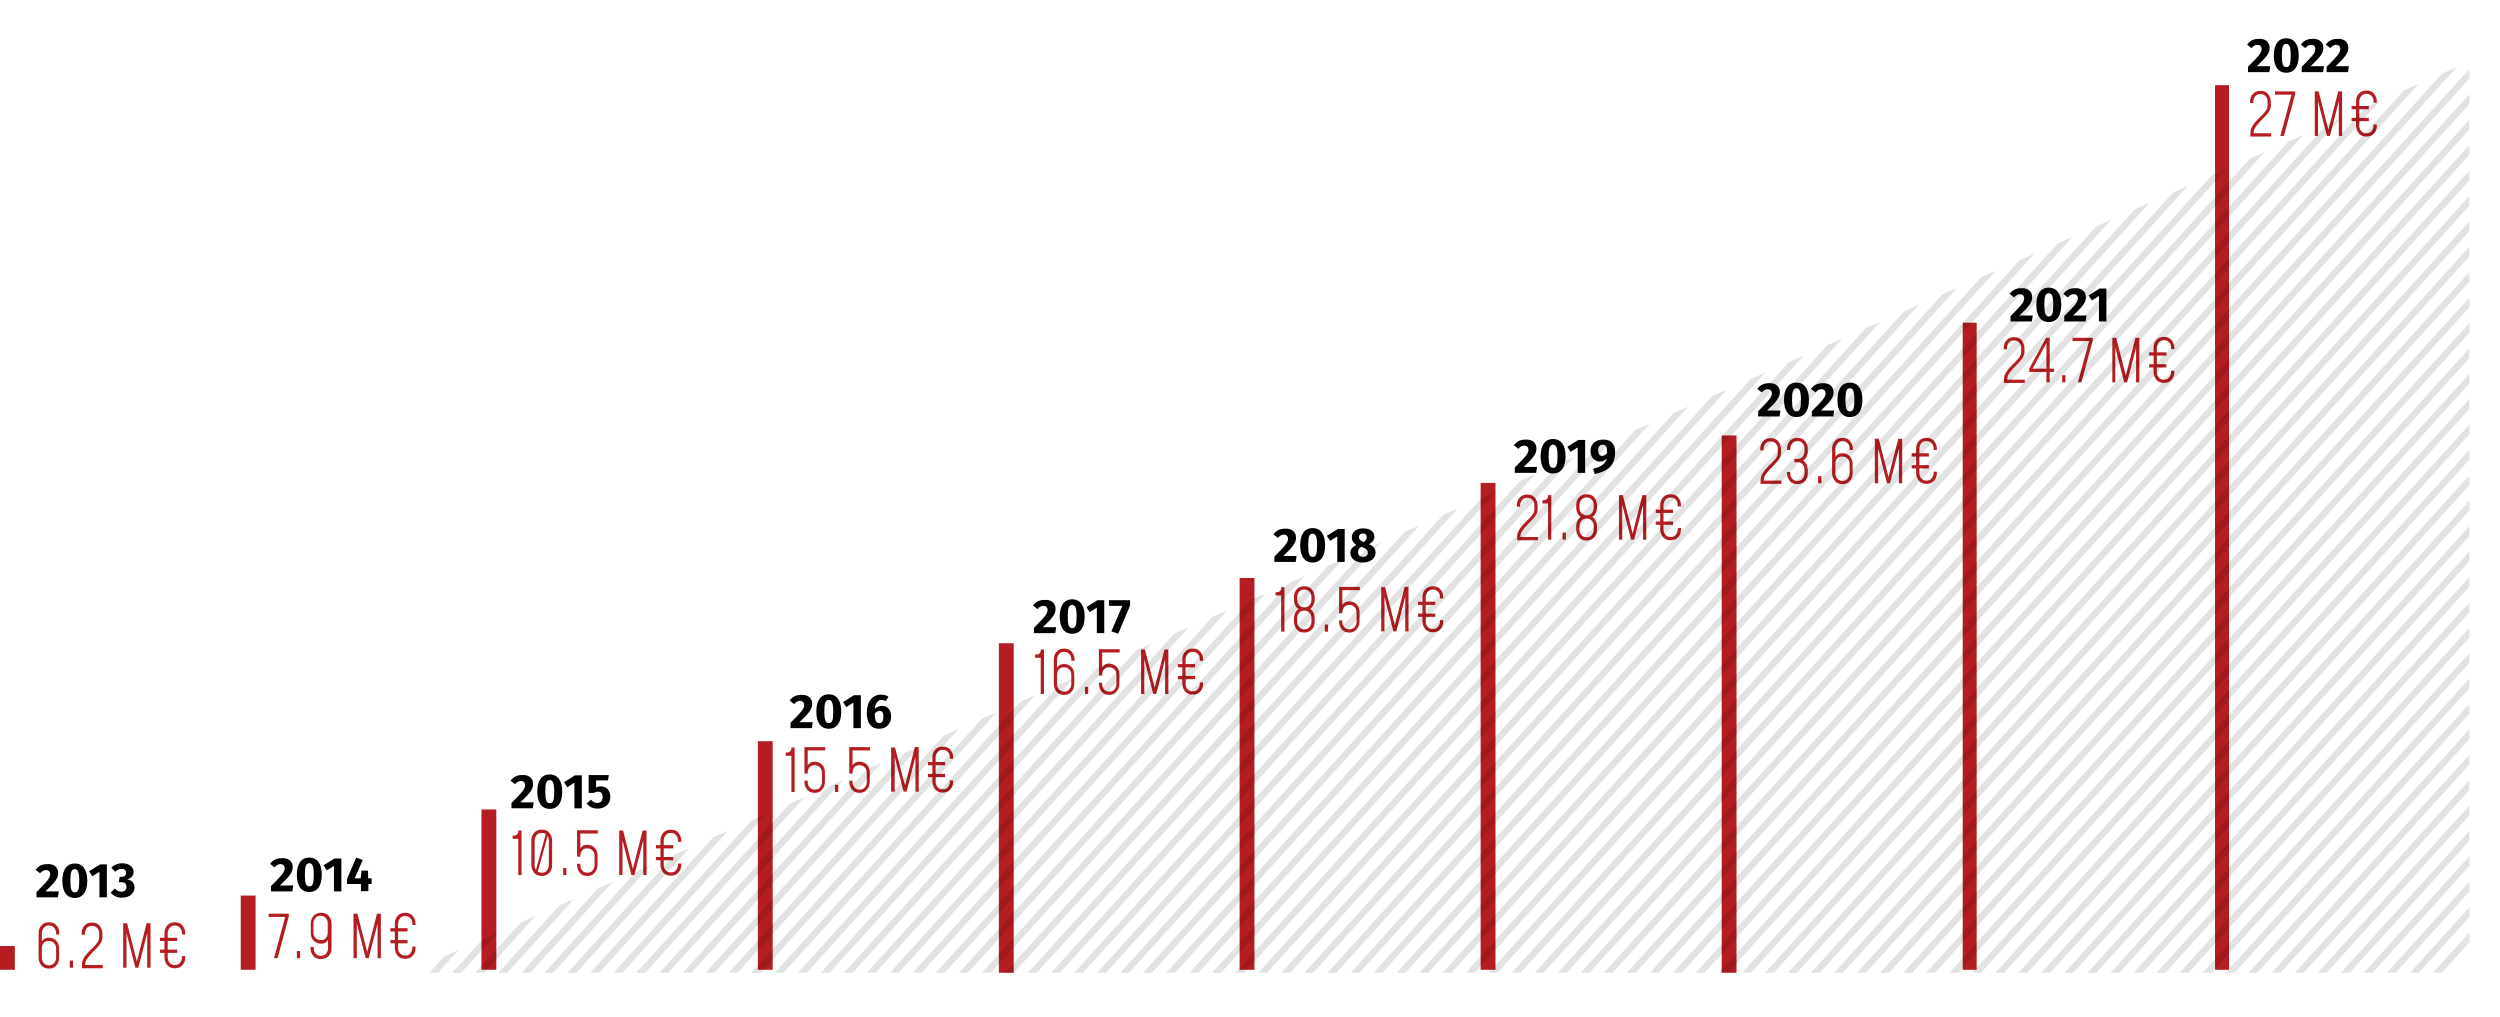 <svg xmlns="http://www.w3.org/2000/svg" xmlns:xlink="http://www.w3.org/1999/xlink" id="Calque_1" x="0px" y="0px" viewBox="0 0 842.2 342.7" style="enable-background:new 0 0 842.2 342.7;" xml:space="preserve"><style type="text/css">	.st0{fill:#B41D21;}	.st1{opacity:0.5;}	.st2{opacity:0.23;clip-path:url(#SVGID_00000114762813354670299700000014229395106063676850_);}	.st3{stroke:#000000;stroke-width:2.211;stroke-miterlimit:10;}</style><g>	<g>		<rect y="318.7" class="st0" width="5" height="8"></rect>	</g>	<g>		<rect x="81.1" y="301.7" class="st0" width="5" height="25"></rect>	</g>	<g>		<rect x="162.2" y="272.7" class="st0" width="5" height="54"></rect>	</g>	<g>		<rect x="255.3" y="249.7" class="st0" width="5" height="77"></rect>	</g>	<g>		<rect x="336.5" y="216.7" class="st0" width="5" height="111"></rect>	</g>	<g>		<rect x="417.6" y="194.7" class="st0" width="5" height="132"></rect>	</g>	<g>		<rect x="498.8" y="162.7" class="st0" width="5" height="164"></rect>	</g>	<g>		<rect x="580" y="146.7" class="st0" width="5" height="181"></rect>	</g>	<g>		<rect x="661.2" y="108.7" class="st0" width="4.7" height="218"></rect>	</g>	<g>		<rect x="746.2" y="28.7" class="st0" width="4.7" height="298"></rect>	</g>	<g>		<path class="st0" d="M16.5,326.3c-1,0-1.9-0.3-2.5-1c-0.6-0.7-1-1.6-1-2.7v-8.2c0-1.1,0.3-2,1-2.7c0.6-0.7,1.5-1,2.5-1    c1.1,0,1.9,0.3,2.5,1c0.6,0.7,1,1.6,1,2.7v0.4h-1.1v-0.4c0-0.8-0.2-1.4-0.7-1.9c-0.4-0.5-1-0.7-1.7-0.7c-0.7,0-1.3,0.2-1.7,0.7    s-0.7,1.1-0.7,1.9v3.2l-0.2-0.2c0.3-0.5,0.6-0.8,1-1.1c0.4-0.3,1-0.4,1.6-0.4c0.7,0,1.3,0.2,1.8,0.5s0.9,0.7,1.2,1.3    c0.3,0.6,0.4,1.2,0.4,1.9v3c0,1.1-0.3,2-1,2.7C18.4,326,17.6,326.3,16.5,326.3z M16.5,325.2c0.7,0,1.3-0.2,1.7-0.7    c0.4-0.5,0.7-1.1,0.7-1.9v-3c0-0.8-0.2-1.4-0.7-1.9c-0.5-0.5-1-0.7-1.8-0.7c-0.7,0-1.3,0.2-1.7,0.7c-0.4,0.5-0.6,1.1-0.6,1.9v3    c0,0.8,0.2,1.4,0.7,1.9C15.2,325,15.8,325.2,16.5,325.2z"></path>		<path class="st0" d="M23.5,326v-2.4h1.1v2.4H23.5z"></path>		<path class="st0" d="M27.6,326v-0.8c0-0.7,0.1-1.4,0.4-2c0.3-0.6,0.6-1.2,1.1-1.7c0.5-0.5,0.9-1,1.4-1.5c0.5-0.5,1-0.9,1.4-1.4    c0.5-0.5,0.8-0.9,1.1-1.4c0.3-0.5,0.4-1,0.4-1.5v-1.2c0-0.8-0.2-1.4-0.7-1.9s-1-0.7-1.7-0.7c-0.7,0-1.3,0.2-1.7,0.7    s-0.7,1.1-0.7,1.9v0.4h-1.1v-0.4c0-1.1,0.3-2,1-2.7c0.6-0.7,1.5-1,2.5-1c1.1,0,1.9,0.3,2.5,1s1,1.6,1,2.7v1.2    c0,0.6-0.1,1.1-0.4,1.7c-0.3,0.5-0.6,1-1.1,1.5c-0.4,0.5-0.9,1-1.4,1.5c-0.5,0.5-1,1-1.4,1.5c-0.4,0.5-0.8,1-1.1,1.5    c-0.3,0.5-0.4,1-0.4,1.6v0.6l-0.5-0.5h6.4v1.1H27.6z"></path>		<path class="st0" d="M41.5,326v-15h1.3l3.4,13.3H46l3.4-13.3h1.3v15h-1.1v-12.1l0.1,0L46.6,326h-1l-3.1-12.1l0.1,0V326H41.5z"></path>		<path class="st0" d="M53.9,317v-1.1h5.8v1.1H53.9z M53.9,321v-1.1h5.8v1.1H53.9z M62.4,322.1v0.4c0,1.1-0.3,2-1,2.7    c-0.6,0.7-1.5,1-2.5,1c-1,0-1.9-0.3-2.5-1c-0.6-0.7-1-1.6-1-2.7v-8.1c0-1.1,0.3-2,1-2.7c0.6-0.7,1.5-1,2.5-1c1.1,0,1.9,0.3,2.5,1    c0.6,0.7,1,1.6,1,2.7v0.4h-1.1v-0.4c0-0.8-0.2-1.4-0.7-1.9s-1-0.7-1.7-0.7c-0.7,0-1.3,0.2-1.7,0.7s-0.7,1.1-0.7,1.9v8.1    c0,0.8,0.2,1.4,0.7,1.9c0.4,0.5,1,0.7,1.7,0.7c0.7,0,1.3-0.2,1.7-0.7c0.4-0.5,0.7-1.1,0.7-1.9v-0.4H62.4z"></path>	</g>	<g>		<path class="st0" d="M92.3,322.8l3.9-14.4l0.4,0.5h-6.1v-1.1h6.8v0.9l-3.8,14.1H92.3z"></path>		<path class="st0" d="M100,322.8v-2.4h1.1v2.4H100z"></path>		<path class="st0" d="M108.1,323.1c-1,0-1.9-0.3-2.5-1c-0.6-0.7-1-1.6-1-2.7V319h1.1v0.4c0,0.8,0.2,1.4,0.7,1.9    c0.4,0.5,1,0.7,1.7,0.7c0.7,0,1.3-0.2,1.7-0.7c0.4-0.5,0.7-1.1,0.7-1.9v-3.2l0.2,0.2c-0.3,0.5-0.6,0.8-1,1.1s-1,0.4-1.6,0.4    c-0.7,0-1.3-0.2-1.8-0.5c-0.5-0.3-0.9-0.7-1.2-1.3c-0.3-0.6-0.4-1.2-0.4-1.9v-3c0-1.1,0.3-2,1-2.7c0.6-0.7,1.5-1,2.5-1    c1.1,0,1.9,0.3,2.5,1c0.6,0.7,1,1.6,1,2.7v8.2c0,1.1-0.3,2-1,2.7C110,322.7,109.1,323.1,108.1,323.1z M108.1,316.7    c0.7,0,1.3-0.2,1.7-0.7c0.4-0.5,0.6-1.1,0.6-1.9v-3c0-0.8-0.2-1.4-0.7-1.9s-1-0.7-1.7-0.7c-0.7,0-1.3,0.2-1.7,0.7    s-0.7,1.1-0.7,1.9v3c0,0.8,0.2,1.4,0.7,1.9C106.8,316.5,107.4,316.7,108.1,316.7z"></path>		<path class="st0" d="M119.1,322.8v-15h1.3l3.4,13.3h-0.2l3.4-13.3h1.3v15h-1.1v-12.1l0.1,0l-3.1,12.1h-1l-3.1-12.1l0.1,0v12.1    H119.1z"></path>		<path class="st0" d="M131.5,313.8v-1.1h5.8v1.1H131.5z M131.5,317.8v-1.1h5.8v1.1H131.5z M140,318.9v0.4c0,1.1-0.3,2-1,2.7    c-0.6,0.7-1.5,1-2.5,1c-1,0-1.9-0.3-2.5-1c-0.6-0.7-1-1.6-1-2.7v-8.1c0-1.1,0.3-2,1-2.7c0.6-0.7,1.5-1,2.5-1c1.1,0,1.9,0.3,2.5,1    c0.6,0.7,1,1.6,1,2.7v0.4h-1.1v-0.4c0-0.8-0.2-1.4-0.7-1.9s-1-0.7-1.7-0.7c-0.7,0-1.3,0.2-1.7,0.7s-0.7,1.1-0.7,1.9v8.1    c0,0.8,0.2,1.4,0.7,1.9c0.4,0.5,1,0.7,1.7,0.7c0.7,0,1.3-0.2,1.7-0.7c0.4-0.5,0.7-1.1,0.7-1.9v-0.4H140z"></path>	</g>	<g>		<path class="st0" d="M174.6,294.8v-12.2h-1.9v-1.1h0.3c0.5,0,0.9-0.1,1.2-0.4c0.3-0.3,0.4-0.6,0.4-1.1v-0.2h1.1v15H174.6z"></path>		<path class="st0" d="M182.5,295.1c-1,0-1.9-0.3-2.5-1c-0.6-0.7-1-1.6-1-2.7v-8.2c0-1.1,0.3-2,1-2.7c0.6-0.7,1.5-1,2.5-1    c1.1,0,1.9,0.3,2.5,1c0.6,0.7,1,1.6,1,2.7v8.2c0,1.1-0.3,2-1,2.7C184.4,294.7,183.6,295.1,182.5,295.1z M182.5,294    c0.7,0,1.3-0.2,1.7-0.7c0.4-0.5,0.7-1.1,0.7-1.9v-8.2c0-0.8-0.2-1.4-0.7-1.9c-0.4-0.5-1-0.7-1.7-0.7c-0.7,0-1.3,0.2-1.7,0.7    s-0.7,1.1-0.7,1.9v8.2c0,0.8,0.2,1.4,0.7,1.9C181.2,293.7,181.8,294,182.5,294z M184,280.5h0.8l-3.7,13.4h-0.8L184,280.5z"></path>		<path class="st0" d="M189.7,294.8v-2.4h1.1v2.4H189.7z"></path>		<path class="st0" d="M197.9,295.1c-1,0-1.9-0.3-2.5-1c-0.6-0.7-1-1.6-1-2.7V291h1.1v0.4c0,0.8,0.2,1.4,0.7,1.9    c0.4,0.5,1,0.7,1.7,0.7c0.7,0,1.3-0.2,1.7-0.7c0.4-0.5,0.7-1.1,0.7-1.9v-3c0-0.8-0.2-1.4-0.7-1.9c-0.5-0.5-1-0.7-1.8-0.7    c-0.7,0-1.3,0.2-1.7,0.7c-0.4,0.5-0.6,1.1-0.6,1.9v0.2h-1.1v-8.9h7v1.1H195l0.5-0.5v6l-0.2-0.2c0.3-0.5,0.6-0.8,1-1.1    c0.4-0.3,1-0.4,1.6-0.4c0.7,0,1.3,0.2,1.8,0.5s0.9,0.7,1.2,1.3c0.3,0.6,0.4,1.2,0.4,1.9v3c0,1.1-0.3,2-1,2.7    C199.8,294.7,199,295.1,197.9,295.1z"></path>		<path class="st0" d="M208.6,294.8v-15h1.3l3.4,13.3h-0.2l3.4-13.3h1.3v15h-1.1v-12.1l0.1,0l-3.1,12.1h-1l-3.1-12.1l0.1,0v12.1    H208.6z"></path>		<path class="st0" d="M221,285.8v-1.1h5.8v1.1H221z M221,289.8v-1.1h5.8v1.1H221z M229.5,290.9v0.4c0,1.1-0.3,2-1,2.7    c-0.6,0.7-1.5,1-2.5,1c-1,0-1.9-0.3-2.5-1c-0.6-0.7-1-1.6-1-2.7v-8.1c0-1.1,0.3-2,1-2.7c0.6-0.7,1.5-1,2.5-1c1.1,0,1.9,0.3,2.5,1    c0.6,0.7,1,1.6,1,2.7v0.4h-1.1v-0.4c0-0.8-0.2-1.4-0.7-1.9s-1-0.7-1.7-0.7c-0.7,0-1.3,0.2-1.7,0.7s-0.7,1.1-0.7,1.9v8.1    c0,0.8,0.2,1.4,0.7,1.9c0.4,0.5,1,0.7,1.7,0.7c0.7,0,1.3-0.2,1.7-0.7c0.4-0.5,0.7-1.1,0.7-1.9v-0.4H229.5z"></path>	</g>	<g>		<path class="st0" d="M266.6,266.8v-12.2h-1.9v-1.1h0.3c0.5,0,0.9-0.1,1.2-0.4c0.3-0.3,0.4-0.6,0.4-1.1v-0.2h1.1v15H266.6z"></path>		<path class="st0" d="M274.5,267.1c-1,0-1.9-0.3-2.5-1c-0.6-0.7-1-1.6-1-2.7V263h1.1v0.4c0,0.8,0.2,1.4,0.7,1.9    c0.4,0.5,1,0.7,1.7,0.7c0.7,0,1.3-0.2,1.7-0.7c0.4-0.5,0.7-1.1,0.7-1.9v-3c0-0.8-0.2-1.4-0.7-1.9c-0.5-0.5-1-0.7-1.8-0.7    c-0.7,0-1.3,0.2-1.7,0.7c-0.4,0.5-0.6,1.1-0.6,1.9v0.2H271v-8.9h7v1.1h-6.4l0.5-0.5v6l-0.2-0.2c0.3-0.5,0.6-0.8,1-1.1    c0.4-0.3,1-0.4,1.6-0.4c0.7,0,1.3,0.2,1.8,0.5s0.9,0.7,1.2,1.3c0.3,0.6,0.4,1.2,0.4,1.9v3c0,1.1-0.3,2-1,2.7    C276.4,266.7,275.6,267.1,274.5,267.1z"></path>		<path class="st0" d="M281.3,266.8v-2.4h1.1v2.4H281.3z"></path>		<path class="st0" d="M289.6,267.1c-1,0-1.9-0.3-2.5-1c-0.6-0.7-1-1.6-1-2.7V263h1.1v0.4c0,0.8,0.2,1.4,0.7,1.9    c0.4,0.5,1,0.7,1.7,0.7c0.7,0,1.3-0.2,1.7-0.7c0.4-0.5,0.7-1.1,0.7-1.9v-3c0-0.8-0.2-1.4-0.7-1.9c-0.5-0.5-1-0.7-1.8-0.7    c-0.7,0-1.3,0.2-1.7,0.7c-0.4,0.5-0.6,1.1-0.6,1.9v0.2h-1.1v-8.9h7v1.1h-6.4l0.5-0.5v6l-0.2-0.2c0.3-0.5,0.6-0.8,1-1.1    c0.4-0.3,1-0.4,1.6-0.4c0.7,0,1.3,0.2,1.8,0.5s0.9,0.7,1.2,1.3c0.3,0.6,0.4,1.2,0.4,1.9v3c0,1.1-0.3,2-1,2.7    C291.5,266.7,290.6,267.1,289.6,267.1z"></path>		<path class="st0" d="M300.2,266.8v-15h1.3L305,265h-0.2l3.4-13.3h1.3v15h-1.1v-12.1l0.1,0l-3.1,12.1h-1l-3.1-12.1l0.1,0v12.1    H300.2z"></path>		<path class="st0" d="M312.6,257.8v-1.1h5.8v1.1H312.6z M312.6,261.8v-1.1h5.8v1.1H312.6z M321.1,262.9v0.4c0,1.1-0.3,2-1,2.7    c-0.6,0.7-1.5,1-2.5,1c-1,0-1.9-0.3-2.5-1c-0.6-0.7-1-1.6-1-2.7v-8.1c0-1.1,0.3-2,1-2.7c0.6-0.7,1.5-1,2.5-1c1.1,0,1.9,0.3,2.5,1    c0.6,0.7,1,1.6,1,2.7v0.4H320v-0.4c0-0.8-0.2-1.4-0.7-1.9s-1-0.7-1.7-0.7c-0.7,0-1.3,0.2-1.7,0.7s-0.7,1.1-0.7,1.9v8.1    c0,0.8,0.2,1.4,0.7,1.9c0.4,0.5,1,0.7,1.7,0.7c0.7,0,1.3-0.2,1.7-0.7c0.4-0.5,0.7-1.1,0.7-1.9v-0.4H321.1z"></path>	</g>	<g>		<path class="st0" d="M350.6,233.8v-12.2h-1.9v-1.1h0.3c0.5,0,0.9-0.1,1.2-0.4c0.3-0.3,0.4-0.6,0.4-1.1v-0.2h1.1v15H350.6z"></path>		<path class="st0" d="M358.5,234.1c-1,0-1.9-0.3-2.5-1c-0.6-0.7-1-1.6-1-2.7v-8.2c0-1.1,0.3-2,1-2.7c0.6-0.7,1.5-1,2.5-1    c1.1,0,1.9,0.3,2.5,1c0.6,0.7,1,1.6,1,2.7v0.4h-1.1v-0.4c0-0.8-0.2-1.4-0.7-1.9c-0.4-0.5-1-0.7-1.7-0.7c-0.7,0-1.3,0.2-1.7,0.7    s-0.7,1.1-0.7,1.9v3.2l-0.2-0.2c0.3-0.5,0.6-0.8,1-1.1c0.4-0.3,1-0.4,1.6-0.4c0.7,0,1.3,0.2,1.8,0.5s0.9,0.7,1.2,1.3    c0.3,0.6,0.4,1.2,0.4,1.9v3c0,1.1-0.3,2-1,2.7C360.4,233.7,359.6,234.1,358.5,234.1z M358.5,233c0.7,0,1.3-0.2,1.7-0.7    c0.4-0.5,0.7-1.1,0.7-1.9v-3c0-0.8-0.2-1.4-0.7-1.9c-0.5-0.5-1-0.7-1.8-0.7c-0.7,0-1.3,0.2-1.7,0.7c-0.4,0.5-0.6,1.1-0.6,1.9v3    c0,0.8,0.2,1.4,0.7,1.9C357.2,232.7,357.8,233,358.5,233z"></path>		<path class="st0" d="M365.5,233.8v-2.4h1.1v2.4H365.5z"></path>		<path class="st0" d="M373.7,234.1c-1,0-1.9-0.3-2.5-1c-0.6-0.7-1-1.6-1-2.7V230h1.1v0.4c0,0.8,0.2,1.4,0.7,1.9    c0.4,0.5,1,0.7,1.7,0.7c0.7,0,1.3-0.2,1.7-0.7c0.4-0.5,0.7-1.1,0.7-1.9v-3c0-0.8-0.2-1.4-0.7-1.9c-0.5-0.5-1-0.7-1.8-0.7    c-0.7,0-1.3,0.2-1.7,0.7c-0.4,0.5-0.6,1.1-0.6,1.9v0.2h-1.1v-8.9h7v1.1h-6.4l0.5-0.5v6l-0.2-0.2c0.3-0.5,0.6-0.8,1-1.1    c0.4-0.3,1-0.4,1.6-0.4c0.7,0,1.3,0.2,1.8,0.5s0.9,0.7,1.2,1.3c0.3,0.6,0.4,1.2,0.4,1.9v3c0,1.1-0.3,2-1,2.7    C375.6,233.7,374.8,234.1,373.7,234.1z"></path>		<path class="st0" d="M384.4,233.8v-15h1.3l3.4,13.3h-0.2l3.4-13.3h1.3v15h-1.1v-12.1l0.1,0l-3.1,12.1h-1l-3.1-12.1l0.1,0v12.1    H384.4z"></path>		<path class="st0" d="M396.8,224.8v-1.1h5.8v1.1H396.8z M396.8,228.8v-1.1h5.8v1.1H396.8z M405.3,229.9v0.4c0,1.1-0.3,2-1,2.7    c-0.6,0.7-1.5,1-2.5,1c-1,0-1.9-0.3-2.5-1c-0.6-0.7-1-1.6-1-2.7v-8.1c0-1.1,0.3-2,1-2.7c0.6-0.7,1.5-1,2.5-1c1.1,0,1.9,0.3,2.5,1    c0.6,0.7,1,1.6,1,2.7v0.4h-1.1v-0.4c0-0.8-0.2-1.4-0.7-1.9s-1-0.7-1.7-0.7c-0.7,0-1.3,0.2-1.7,0.7s-0.7,1.1-0.7,1.9v8.1    c0,0.8,0.2,1.4,0.7,1.9c0.4,0.5,1,0.7,1.7,0.7c0.7,0,1.3-0.2,1.7-0.7c0.4-0.5,0.7-1.1,0.7-1.9v-0.4H405.3z"></path>	</g>	<g>		<path class="st0" d="M431.6,212.8v-12.2h-1.9v-1.1h0.3c0.5,0,0.9-0.1,1.2-0.4c0.3-0.3,0.4-0.6,0.4-1.1v-0.2h1.1v15H431.6z"></path>		<path class="st0" d="M439.4,213.1c-1,0-1.9-0.3-2.5-1c-0.6-0.7-1-1.6-1-2.7v-1.1c0-0.8,0.2-1.4,0.5-2c0.3-0.6,0.8-1,1.3-1.3l0,0.3    c-0.6-0.3-1-0.7-1.3-1.3c-0.3-0.6-0.5-1.2-0.5-2v-0.8c0-1.1,0.3-2,1-2.7c0.6-0.7,1.5-1,2.5-1c1.1,0,1.9,0.3,2.5,1    c0.6,0.7,1,1.6,1,2.7v0.8c0,0.8-0.2,1.4-0.5,2c-0.3,0.6-0.8,1-1.3,1.3l0-0.3c0.6,0.3,1,0.7,1.3,1.3c0.3,0.6,0.5,1.2,0.5,2v1.1    c0,1.1-0.3,2-1,2.7C441.3,212.7,440.4,213.1,439.4,213.1z M439.4,204.6c0.7,0,1.3-0.2,1.7-0.7s0.7-1.1,0.7-1.9v-0.8    c0-0.8-0.2-1.4-0.7-1.9s-1-0.7-1.7-0.7c-0.7,0-1.3,0.2-1.7,0.7s-0.7,1.1-0.7,1.9v0.8c0,0.8,0.2,1.4,0.7,1.9    S438.6,204.6,439.4,204.6z M439.4,212c0.7,0,1.3-0.2,1.7-0.7c0.4-0.5,0.7-1.1,0.7-1.9v-1.1c0-0.8-0.2-1.4-0.7-1.9s-1-0.7-1.7-0.7    c-0.7,0-1.3,0.2-1.7,0.7s-0.7,1.1-0.7,1.9v1.1c0,0.8,0.2,1.4,0.7,1.9C438.1,211.7,438.6,212,439.4,212z"></path>		<path class="st0" d="M446.3,212.8v-2.4h1.1v2.4H446.3z"></path>		<path class="st0" d="M454.6,213.1c-1,0-1.9-0.3-2.5-1c-0.6-0.7-1-1.6-1-2.7V209h1.1v0.4c0,0.8,0.2,1.4,0.7,1.9    c0.4,0.5,1,0.7,1.7,0.7c0.7,0,1.3-0.2,1.7-0.7c0.4-0.5,0.7-1.1,0.7-1.9v-3c0-0.8-0.2-1.4-0.7-1.9c-0.5-0.5-1-0.7-1.8-0.7    c-0.7,0-1.3,0.2-1.7,0.7c-0.4,0.5-0.6,1.1-0.6,1.9v0.2h-1.1v-8.9h7v1.1h-6.4l0.5-0.5v6l-0.2-0.2c0.3-0.5,0.6-0.8,1-1.1    c0.4-0.3,1-0.4,1.6-0.4c0.7,0,1.3,0.2,1.8,0.5s0.9,0.7,1.2,1.3c0.3,0.6,0.4,1.2,0.4,1.9v3c0,1.1-0.3,2-1,2.7    C456.5,212.7,455.6,213.1,454.6,213.1z"></path>		<path class="st0" d="M465.3,212.8v-15h1.3L470,211h-0.2l3.4-13.3h1.3v15h-1.1v-12.1l0.1,0l-3.1,12.1h-1l-3.1-12.1l0.1,0v12.1    H465.3z"></path>		<path class="st0" d="M477.7,203.8v-1.1h5.8v1.1H477.7z M477.7,207.8v-1.1h5.8v1.1H477.7z M486.2,208.9v0.4c0,1.1-0.3,2-1,2.7    c-0.6,0.7-1.5,1-2.5,1c-1,0-1.9-0.3-2.5-1c-0.6-0.7-1-1.6-1-2.7v-8.1c0-1.1,0.3-2,1-2.7c0.6-0.7,1.5-1,2.5-1c1.1,0,1.9,0.3,2.5,1    c0.6,0.7,1,1.6,1,2.7v0.4h-1.1v-0.4c0-0.8-0.2-1.4-0.7-1.9s-1-0.7-1.7-0.7s-1.3,0.2-1.7,0.7c-0.4,0.5-0.7,1.1-0.7,1.9v8.1    c0,0.8,0.2,1.4,0.7,1.9c0.4,0.5,1,0.7,1.7,0.7s1.3-0.2,1.7-0.7c0.4-0.5,0.7-1.1,0.7-1.9v-0.4H486.2z"></path>	</g>	<g>		<path class="st0" d="M511.1,181.8v-0.8c0-0.7,0.1-1.4,0.4-2s0.7-1.2,1.1-1.7c0.5-0.5,0.9-1,1.4-1.5c0.5-0.5,1-0.9,1.4-1.4    c0.5-0.5,0.8-0.9,1.1-1.4c0.3-0.5,0.4-1,0.4-1.5v-1.2c0-0.8-0.2-1.4-0.7-1.9c-0.4-0.5-1-0.7-1.7-0.7c-0.7,0-1.3,0.2-1.7,0.7    s-0.7,1.1-0.7,1.9v0.4h-1.1v-0.4c0-1.1,0.3-2,1-2.7c0.6-0.7,1.5-1,2.5-1c1.1,0,1.9,0.3,2.5,1c0.6,0.7,1,1.6,1,2.7v1.2    c0,0.6-0.1,1.1-0.4,1.7c-0.3,0.5-0.6,1-1.1,1.5c-0.4,0.5-0.9,1-1.4,1.5s-1,1-1.4,1.5c-0.4,0.5-0.8,1-1.1,1.5    c-0.3,0.5-0.4,1-0.4,1.6v0.6l-0.5-0.5h6.4v1.1H511.1z"></path>		<path class="st0" d="M521.5,181.8v-12.2h-1.9v-1.1h0.3c0.5,0,0.9-0.1,1.2-0.4c0.3-0.3,0.4-0.6,0.4-1.1v-0.2h1.1v15H521.5z"></path>		<path class="st0" d="M526.4,181.8v-2.4h1.1v2.4H526.4z"></path>		<path class="st0" d="M534.5,182.1c-1,0-1.9-0.3-2.5-1c-0.6-0.7-1-1.6-1-2.7v-1.1c0-0.8,0.2-1.4,0.5-2c0.3-0.6,0.8-1,1.3-1.3l0,0.3    c-0.6-0.3-1-0.7-1.3-1.3c-0.3-0.6-0.5-1.2-0.5-2v-0.8c0-1.1,0.3-2,1-2.7c0.6-0.7,1.5-1,2.5-1c1.1,0,1.9,0.3,2.5,1    c0.6,0.7,1,1.6,1,2.7v0.8c0,0.8-0.2,1.4-0.5,2c-0.3,0.6-0.8,1-1.3,1.3l0-0.3c0.6,0.3,1,0.7,1.3,1.3c0.3,0.6,0.5,1.2,0.5,2v1.1    c0,1.1-0.3,2-1,2.7C536.4,181.7,535.6,182.1,534.5,182.1z M534.5,173.6c0.7,0,1.3-0.2,1.7-0.7s0.7-1.1,0.7-1.9v-0.8    c0-0.8-0.2-1.4-0.7-1.9s-1-0.7-1.7-0.7c-0.7,0-1.3,0.2-1.7,0.7c-0.4,0.5-0.7,1.1-0.7,1.9v0.8c0,0.8,0.2,1.4,0.7,1.9    C533.2,173.3,533.8,173.6,534.5,173.6z M534.5,181c0.7,0,1.3-0.2,1.7-0.7c0.4-0.5,0.7-1.1,0.7-1.9v-1.1c0-0.8-0.2-1.4-0.7-1.9    s-1-0.7-1.7-0.7c-0.7,0-1.3,0.2-1.7,0.7c-0.4,0.5-0.7,1.1-0.7,1.9v1.1c0,0.8,0.2,1.4,0.7,1.9C533.2,180.7,533.8,181,534.5,181z"></path>		<path class="st0" d="M545.4,181.8v-15h1.3l3.4,13.3h-0.2l3.4-13.3h1.3v15h-1.1v-12.1l0.1,0l-3.1,12.1h-1l-3.1-12.1l0.1,0v12.1    H545.4z"></path>		<path class="st0" d="M557.8,172.8v-1.1h5.8v1.1H557.8z M557.8,176.8v-1.1h5.8v1.1H557.8z M566.3,177.9v0.4c0,1.1-0.3,2-1,2.7    c-0.6,0.7-1.5,1-2.5,1c-1,0-1.9-0.3-2.5-1c-0.6-0.7-1-1.6-1-2.7v-8.1c0-1.1,0.3-2,1-2.7c0.6-0.7,1.5-1,2.5-1c1.1,0,1.9,0.3,2.5,1    c0.6,0.7,1,1.6,1,2.7v0.4h-1.1v-0.4c0-0.8-0.2-1.4-0.7-1.9c-0.4-0.5-1-0.7-1.7-0.7c-0.7,0-1.3,0.2-1.7,0.7s-0.7,1.1-0.7,1.9v8.1    c0,0.8,0.2,1.4,0.7,1.9c0.4,0.5,1,0.7,1.7,0.7c0.7,0,1.3-0.2,1.7-0.7c0.4-0.5,0.7-1.1,0.7-1.9v-0.4H566.3z"></path>	</g>	<g>		<path class="st0" d="M593.1,162.8v-0.8c0-0.7,0.1-1.4,0.4-2s0.7-1.2,1.1-1.7c0.5-0.5,0.9-1,1.4-1.5c0.5-0.5,1-0.9,1.4-1.4    c0.5-0.5,0.8-0.9,1.1-1.4c0.3-0.5,0.4-1,0.4-1.5v-1.2c0-0.8-0.2-1.4-0.7-1.9c-0.4-0.5-1-0.7-1.7-0.7c-0.7,0-1.3,0.2-1.7,0.7    s-0.7,1.1-0.7,1.9v0.4h-1.1v-0.4c0-1.1,0.3-2,1-2.7c0.6-0.7,1.5-1,2.5-1c1.1,0,1.9,0.3,2.5,1c0.6,0.7,1,1.6,1,2.7v1.2    c0,0.6-0.1,1.1-0.4,1.7c-0.3,0.5-0.6,1-1.1,1.5c-0.4,0.5-0.9,1-1.4,1.5s-1,1-1.4,1.5c-0.4,0.5-0.8,1-1.1,1.5    c-0.3,0.5-0.4,1-0.4,1.6v0.6l-0.5-0.5h6.4v1.1H593.1z"></path>		<path class="st0" d="M605.5,163.1c-1,0-1.9-0.3-2.5-1c-0.6-0.7-1-1.6-1-2.7V159h1.1v0.4c0,0.8,0.2,1.4,0.7,1.9    c0.4,0.5,1,0.7,1.7,0.7c0.7,0,1.3-0.2,1.7-0.7c0.4-0.5,0.7-1.1,0.7-1.9v-1.1c0-0.8-0.2-1.4-0.7-1.9c-0.4-0.5-1-0.7-1.7-0.7h-1    v-1.1h1c0.7,0,1.3-0.2,1.7-0.7c0.4-0.5,0.7-1.1,0.7-1.9v-0.8c0-0.8-0.2-1.4-0.7-1.9c-0.4-0.5-1-0.7-1.7-0.7    c-0.7,0-1.3,0.2-1.7,0.7s-0.7,1.1-0.7,1.9v0.4H602v-0.4c0-1.1,0.3-2,1-2.7c0.6-0.7,1.5-1,2.5-1c1.1,0,1.9,0.3,2.5,1    c0.6,0.7,1,1.6,1,2.7v0.8c0,0.8-0.2,1.4-0.5,2c-0.3,0.6-0.8,1-1.3,1.3l0-0.3c0.6,0.3,1,0.7,1.3,1.3c0.3,0.6,0.5,1.2,0.5,2v1.1    c0,1.1-0.3,2-1,2.7C607.4,162.7,606.6,163.1,605.5,163.1z"></path>		<path class="st0" d="M612.5,162.8v-2.4h1.1v2.4H612.5z"></path>		<path class="st0" d="M620.7,163.1c-1,0-1.9-0.3-2.5-1c-0.6-0.7-1-1.6-1-2.7v-8.2c0-1.1,0.3-2,1-2.7c0.6-0.7,1.5-1,2.5-1    c1.1,0,1.9,0.3,2.5,1c0.6,0.7,1,1.6,1,2.7v0.4h-1.1v-0.4c0-0.8-0.2-1.4-0.7-1.9s-1-0.7-1.7-0.7c-0.7,0-1.3,0.2-1.7,0.7    c-0.4,0.5-0.7,1.1-0.7,1.9v3.2l-0.2-0.2c0.3-0.5,0.6-0.8,1-1.1c0.4-0.3,1-0.4,1.6-0.4c0.7,0,1.3,0.2,1.8,0.5    c0.5,0.3,0.9,0.7,1.2,1.3c0.3,0.6,0.4,1.2,0.4,1.9v3c0,1.1-0.3,2-1,2.7C622.6,162.7,621.8,163.1,620.7,163.1z M620.7,162    c0.7,0,1.3-0.2,1.7-0.7c0.4-0.5,0.7-1.1,0.7-1.9v-3c0-0.8-0.2-1.4-0.7-1.9c-0.5-0.5-1-0.7-1.8-0.7c-0.7,0-1.3,0.2-1.7,0.7    c-0.4,0.5-0.6,1.1-0.6,1.9v3c0,0.8,0.2,1.4,0.7,1.9C619.4,161.7,620,162,620.7,162z"></path>		<path class="st0" d="M631.6,162.8v-15h1.3l3.4,13.3h-0.2l3.4-13.3h1.3v15h-1.1v-12.1l0.1,0l-3.1,12.1h-1l-3.1-12.1l0.1,0v12.1    H631.6z"></path>		<path class="st0" d="M644,153.8v-1.1h5.8v1.1H644z M644,157.8v-1.1h5.8v1.1H644z M652.5,158.9v0.4c0,1.1-0.3,2-1,2.7    c-0.6,0.7-1.5,1-2.5,1c-1,0-1.9-0.3-2.5-1c-0.6-0.7-1-1.6-1-2.7v-8.1c0-1.1,0.3-2,1-2.7c0.6-0.7,1.5-1,2.5-1c1.1,0,1.9,0.3,2.5,1    c0.6,0.7,1,1.6,1,2.7v0.4h-1.1v-0.4c0-0.8-0.2-1.4-0.7-1.9c-0.4-0.5-1-0.7-1.7-0.7c-0.7,0-1.3,0.2-1.7,0.7s-0.7,1.1-0.7,1.9v8.1    c0,0.8,0.2,1.4,0.7,1.9c0.4,0.5,1,0.7,1.7,0.7c0.7,0,1.3-0.2,1.7-0.7c0.4-0.5,0.7-1.1,0.7-1.9v-0.4H652.5z"></path>	</g>	<g>		<path class="st0" d="M675.1,128.8v-0.8c0-0.7,0.1-1.4,0.4-2s0.7-1.2,1.1-1.7c0.5-0.5,0.9-1,1.4-1.5c0.5-0.5,1-0.9,1.4-1.4    c0.5-0.5,0.8-0.9,1.1-1.4c0.3-0.5,0.4-1,0.4-1.5v-1.2c0-0.8-0.2-1.4-0.7-1.9c-0.4-0.5-1-0.7-1.7-0.7c-0.7,0-1.3,0.2-1.7,0.7    s-0.7,1.1-0.7,1.9v0.4h-1.1v-0.4c0-1.1,0.3-2,1-2.7c0.6-0.7,1.5-1,2.5-1c1.1,0,1.9,0.3,2.5,1c0.6,0.7,1,1.6,1,2.7v1.2    c0,0.6-0.1,1.1-0.4,1.7c-0.3,0.5-0.6,1-1.1,1.5c-0.4,0.5-0.9,1-1.4,1.5s-1,1-1.4,1.5c-0.4,0.5-0.8,1-1.1,1.5    c-0.3,0.5-0.4,1-0.4,1.6v0.6l-0.5-0.5h6.4v1.1H675.1z"></path>		<path class="st0" d="M689.4,128.8v-3.5h-5.8v-1.1l5.7-10.4h1.2v10.4h1.5v1.1h-1.5v3.5H689.4z M684.5,124.6l-0.3-0.4h5.2v-8.6    L684.5,124.6z"></path>		<path class="st0" d="M694.7,128.8v-2.4h1.1v2.4H694.7z"></path>		<path class="st0" d="M700,128.8l3.9-14.4l0.4,0.5h-6.1v-1.1h6.8v0.9l-3.8,14.1H700z"></path>		<path class="st0" d="M711.6,128.8v-15h1.3l3.4,13.3H716l3.4-13.3h1.3v15h-1.1v-12.1l0.1,0l-3.1,12.1h-1l-3.1-12.1l0.1,0v12.1    H711.6z"></path>		<path class="st0" d="M724,119.8v-1.1h5.8v1.1H724z M724,123.8v-1.1h5.8v1.1H724z M732.5,124.9v0.4c0,1.1-0.3,2-1,2.7    c-0.6,0.7-1.5,1-2.5,1c-1,0-1.9-0.3-2.5-1c-0.6-0.7-1-1.6-1-2.7v-8.1c0-1.1,0.3-2,1-2.7c0.6-0.7,1.5-1,2.5-1c1.1,0,1.9,0.3,2.5,1    c0.6,0.7,1,1.6,1,2.7v0.4h-1.1v-0.4c0-0.8-0.2-1.4-0.7-1.9s-1-0.7-1.7-0.7c-0.7,0-1.3,0.2-1.7,0.7c-0.4,0.5-0.7,1.1-0.7,1.9v8.1    c0,0.8,0.2,1.4,0.7,1.9c0.4,0.5,1,0.7,1.7,0.7c0.7,0,1.3-0.2,1.7-0.7c0.4-0.5,0.7-1.1,0.7-1.9v-0.4H732.5z"></path>	</g>	<g>		<path class="st0" d="M758.1,45.8v-0.8c0-0.7,0.1-1.4,0.4-2s0.7-1.2,1.1-1.7c0.5-0.5,0.9-1,1.4-1.5c0.5-0.5,1-0.9,1.4-1.4    c0.5-0.5,0.8-0.9,1.1-1.4c0.3-0.5,0.4-1,0.4-1.5v-1.2c0-0.8-0.2-1.4-0.7-1.9c-0.4-0.5-1-0.7-1.7-0.7c-0.7,0-1.3,0.2-1.7,0.7    s-0.7,1.1-0.7,1.9v0.4h-1.1v-0.4c0-1.1,0.3-2,1-2.7c0.6-0.7,1.5-1,2.5-1c1.1,0,1.9,0.3,2.5,1c0.6,0.7,1,1.6,1,2.7v1.2    c0,0.6-0.1,1.1-0.4,1.7c-0.3,0.5-0.6,1-1.1,1.5c-0.4,0.5-0.9,1-1.4,1.5s-1,1-1.4,1.5c-0.4,0.5-0.8,1-1.1,1.5    c-0.3,0.5-0.4,1-0.4,1.6v0.6l-0.5-0.5h6.4v1.1H758.1z"></path>		<path class="st0" d="M768.2,45.8l3.9-14.4l0.4,0.5h-6.1v-1.1h6.8v0.9l-3.8,14.1H768.2z"></path>		<path class="st0" d="M779.8,45.8v-15h1.3l3.4,13.3h-0.2l3.4-13.3h1.3v15h-1.1V33.7l0.1,0l-3.1,12.1h-1l-3.1-12.1l0.1,0v12.1H779.8    z"></path>		<path class="st0" d="M792.2,36.8v-1.1h5.8v1.1H792.2z M792.2,40.8v-1.1h5.8v1.1H792.2z M800.7,41.9v0.4c0,1.1-0.3,2-1,2.7    c-0.6,0.7-1.5,1-2.5,1c-1,0-1.9-0.3-2.5-1c-0.6-0.7-1-1.6-1-2.7v-8.1c0-1.1,0.3-2,1-2.7c0.6-0.7,1.5-1,2.5-1c1.1,0,1.9,0.3,2.5,1    c0.6,0.7,1,1.6,1,2.7v0.4h-1.1v-0.4c0-0.8-0.2-1.4-0.7-1.9s-1-0.7-1.7-0.7c-0.7,0-1.3,0.2-1.7,0.7c-0.4,0.5-0.7,1.1-0.7,1.9v8.1    c0,0.8,0.2,1.4,0.7,1.9c0.4,0.5,1,0.7,1.7,0.7c0.7,0,1.3-0.2,1.7-0.7c0.4-0.5,0.7-1.1,0.7-1.9v-0.4H800.7z"></path>	</g>	<g>		<path d="M19.6,294.1c0,1.7-0.9,3-4.3,6.2h4.5l-0.3,2h-7.2v-1.8c3.7-3.7,4.6-4.7,4.6-6c0-0.9-0.6-1.4-1.4-1.4c-0.8,0-1.4,0.4-2,1.1    l-1.5-1.2c0.9-1.2,2.1-1.9,3.8-1.9C18.3,290.9,19.6,292.3,19.6,294.1z"></path>		<path d="M29.4,296.7c0,3.7-1.5,5.8-4.2,5.8c-2.7,0-4.2-2.1-4.2-5.8c0-3.7,1.5-5.8,4.2-5.8C27.9,290.9,29.4,293,29.4,296.7z     M23.7,296.7c0,2.9,0.4,3.9,1.5,3.9c1.1,0,1.5-0.9,1.5-3.9c0-3-0.5-3.9-1.5-3.9C24.1,292.8,23.7,293.7,23.7,296.7z"></path>		<path d="M33.5,302.2v-8.5l-2.4,1.5l-1.1-1.7l3.7-2.3h2.3v11.1H33.5z"></path>		<path d="M45,293.7c0,1.3-0.8,2.2-2.2,2.6c1.4,0.1,2.5,1,2.5,2.7c0,1.8-1.5,3.4-4.2,3.4c-1.7,0-2.9-0.6-3.8-1.7l1.4-1.4    c0.7,0.8,1.4,1.1,2.2,1.1c1,0,1.7-0.6,1.7-1.6c0-1.2-0.6-1.6-1.8-1.6H40l0.3-1.8h0.6c1,0,1.6-0.5,1.6-1.4c0-0.8-0.6-1.3-1.5-1.3    c-0.8,0-1.5,0.3-2.2,1l-1.3-1.4c1-1,2.3-1.5,3.7-1.5C43.7,290.9,45,292.2,45,293.7z"></path>	</g>	<g>		<path d="M98.6,292.1c0,1.7-0.9,3-4.3,6.2h4.5l-0.3,2h-7.2v-1.8c3.7-3.7,4.6-4.7,4.6-6c0-0.9-0.6-1.4-1.4-1.4c-0.8,0-1.4,0.4-2,1.1    l-1.5-1.2c0.9-1.2,2.1-1.9,3.8-1.9C97.3,288.9,98.6,290.3,98.6,292.1z"></path>		<path d="M108.4,294.7c0,3.7-1.5,5.8-4.2,5.8c-2.7,0-4.2-2.1-4.2-5.8c0-3.7,1.5-5.8,4.2-5.8C106.9,288.9,108.4,291,108.4,294.7z     M102.7,294.7c0,2.9,0.4,3.9,1.5,3.9c1.1,0,1.5-0.9,1.5-3.9c0-3-0.5-3.9-1.5-3.9C103.1,290.8,102.7,291.7,102.7,294.7z"></path>		<path d="M112.5,300.2v-8.5l-2.4,1.5l-1.1-1.7l3.7-2.3h2.3v11.1H112.5z"></path>		<path d="M124.1,297.8v2.4h-2.5l0-2.4h-4.7v-1.7l3.1-7.2l2.2,0.8l-2.7,6.2h2l0.3-2.6h2.2v2.6h1.2v1.9H124.1z"></path>	</g>	<g>		<path d="M179.6,264.1c0,1.7-0.9,3-4.3,6.2h4.5l-0.3,2h-7.2v-1.8c3.7-3.7,4.6-4.7,4.6-6c0-0.9-0.6-1.4-1.4-1.4    c-0.8,0-1.4,0.4-2,1.1l-1.5-1.2c0.9-1.2,2.1-1.9,3.8-1.9C178.3,260.9,179.6,262.3,179.6,264.1z"></path>		<path d="M189.4,266.7c0,3.7-1.5,5.8-4.2,5.8c-2.7,0-4.2-2.1-4.2-5.8c0-3.7,1.5-5.8,4.2-5.8C187.9,260.9,189.4,263,189.4,266.7z     M183.7,266.7c0,2.9,0.4,3.9,1.5,3.9c1.1,0,1.5-0.9,1.5-3.9c0-3-0.5-3.9-1.5-3.9C184.1,262.8,183.7,263.7,183.7,266.7z"></path>		<path d="M193.5,272.2v-8.5l-2.4,1.5l-1.1-1.7l3.7-2.3h2.3v11.1H193.5z"></path>		<path d="M200.8,263v2.3c0.6-0.3,1.1-0.4,1.6-0.4c1.8,0,3.2,1.3,3.2,3.6c0,2.3-1.7,3.9-4.3,3.9c-1.7,0-2.8-0.7-3.7-1.7l1.5-1.3    c0.6,0.7,1.2,1.1,2.1,1.1c1.1,0,1.8-0.7,1.8-2c0-1.4-0.6-1.8-1.6-1.8c-0.4,0-0.8,0.1-1.3,0.4h-1.8v-6h6.8l-0.3,1.8H200.8z"></path>	</g>	<g>		<path d="M273.6,237.1c0,1.7-0.9,3-4.3,6.2h4.5l-0.3,2h-7.2v-1.8c3.7-3.7,4.6-4.7,4.6-6c0-0.9-0.6-1.4-1.4-1.4    c-0.8,0-1.4,0.4-2,1.1l-1.5-1.2c0.9-1.2,2.1-1.9,3.8-1.9C272.3,233.9,273.6,235.3,273.6,237.1z"></path>		<path d="M283.4,239.7c0,3.7-1.5,5.8-4.2,5.8c-2.7,0-4.2-2.1-4.2-5.8c0-3.7,1.5-5.8,4.2-5.8C281.9,233.9,283.4,236,283.4,239.7z     M277.7,239.7c0,2.9,0.4,3.9,1.5,3.9c1.1,0,1.5-0.9,1.5-3.9c0-3-0.5-3.9-1.5-3.9C278.1,235.8,277.7,236.7,277.7,239.7z"></path>		<path d="M287.5,245.2v-8.5l-2.4,1.5l-1.1-1.7l3.7-2.3h2.3v11.1H287.5z"></path>		<path d="M300.2,241.4c0,2.3-1.5,4.1-4,4.1c-2.9,0-4.2-2.2-4.2-5.3c0-3.7,1.8-6.2,4.8-6.2c1,0,1.9,0.3,2.5,0.7l-0.9,1.5    c-0.5-0.3-0.9-0.4-1.5-0.4c-1.2,0-2,1.1-2.2,3c0.7-0.7,1.5-1,2.3-1C298.9,237.7,300.2,239.1,300.2,241.4z M297.6,241.4    c0-1.4-0.5-1.9-1.3-1.9c-0.6,0-1.1,0.3-1.6,0.9c0,2.3,0.4,3.2,1.5,3.2C297.2,243.6,297.6,242.8,297.6,241.4z"></path>	</g>	<g>		<path d="M355.6,205.1c0,1.7-0.9,3-4.3,6.2h4.5l-0.3,2h-7.2v-1.8c3.7-3.7,4.6-4.7,4.6-6c0-0.9-0.6-1.4-1.4-1.4    c-0.8,0-1.4,0.4-2,1.1l-1.5-1.2c0.9-1.2,2.1-1.9,3.8-1.9C354.3,201.9,355.6,203.3,355.6,205.1z"></path>		<path d="M365.4,207.7c0,3.7-1.5,5.8-4.2,5.8c-2.7,0-4.2-2.1-4.2-5.8c0-3.7,1.5-5.8,4.2-5.8C363.9,201.9,365.4,204,365.4,207.7z     M359.7,207.7c0,2.9,0.4,3.9,1.5,3.9c1.1,0,1.5-0.9,1.5-3.9c0-3-0.5-3.9-1.5-3.9C360.1,203.8,359.7,204.7,359.7,207.7z"></path>		<path d="M369.5,213.2v-8.5l-2.4,1.5l-1.1-1.7l3.7-2.3h2.3v11.1H369.5z"></path>		<path d="M376.7,213.5l-2.3-0.8l3.7-8.6h-4.5v-1.9h7.1v1.8L376.7,213.5z"></path>	</g>	<g>		<path d="M436.6,181.1c0,1.7-0.9,3-4.3,6.2h4.5l-0.3,2h-7.2v-1.8c3.7-3.7,4.6-4.7,4.6-6c0-0.9-0.6-1.4-1.4-1.4    c-0.8,0-1.4,0.4-2,1.1l-1.5-1.2c0.9-1.2,2.1-1.9,3.8-1.9C435.3,177.9,436.6,179.3,436.6,181.1z"></path>		<path d="M446.4,183.7c0,3.7-1.5,5.8-4.2,5.8c-2.7,0-4.2-2.1-4.2-5.8c0-3.7,1.5-5.8,4.2-5.8C444.9,177.9,446.4,180,446.4,183.7z     M440.7,183.7c0,2.9,0.4,3.9,1.5,3.9c1.1,0,1.5-0.9,1.5-3.9c0-3-0.5-3.9-1.5-3.9C441.1,179.8,440.7,180.7,440.7,183.7z"></path>		<path d="M450.5,189.2v-8.5l-2.4,1.5l-1.1-1.7l3.7-2.3h2.3v11.1H450.5z"></path>		<path d="M463.4,186.2c0,1.8-1.6,3.3-4.3,3.3c-2.7,0-4.2-1.5-4.2-3.2c0-1.3,0.8-2.2,2.1-2.7c-1.2-0.7-1.6-1.6-1.6-2.6    c0-1.8,1.6-3,3.8-3c2.2,0,3.8,1,3.8,2.8c0,0.9-0.5,1.8-1.8,2.5C462.7,184,463.4,184.9,463.4,186.2z M460.8,186.2    c0-0.9-0.5-1.3-1.7-1.8l-0.5-0.2c-0.8,0.4-1.1,1.1-1.1,1.9c0,0.9,0.7,1.5,1.7,1.5C460.3,187.6,460.8,187,460.8,186.2z     M457.8,180.9c0,0.8,0.4,1.2,1.3,1.6l0.3,0.1c0.8-0.5,1-1,1-1.7c0-0.7-0.4-1.2-1.3-1.2C458.4,179.7,457.8,180.1,457.8,180.9z"></path>	</g>	<g>		<path d="M517.6,151.1c0,1.7-0.9,3-4.3,6.2h4.5l-0.3,2h-7.2v-1.8c3.7-3.7,4.6-4.7,4.6-6c0-0.9-0.6-1.4-1.4-1.4    c-0.8,0-1.4,0.4-2,1.1l-1.5-1.2c0.9-1.2,2.1-1.9,3.8-1.9C516.3,147.9,517.6,149.3,517.6,151.1z"></path>		<path d="M527.4,153.7c0,3.7-1.5,5.8-4.2,5.8c-2.7,0-4.2-2.1-4.2-5.8c0-3.7,1.5-5.8,4.2-5.8C525.9,147.9,527.4,150,527.4,153.7z     M521.7,153.7c0,2.9,0.4,3.9,1.5,3.9c1.1,0,1.5-0.9,1.5-3.9c0-3-0.5-3.9-1.5-3.9C522.1,149.8,521.7,150.7,521.7,153.7z"></path>		<path d="M531.5,159.2v-8.5l-2.4,1.5l-1.1-1.7l3.7-2.3h2.3v11.1H531.5z"></path>		<path d="M544.1,152.2c0,4.5-2.2,6.5-6.9,7.5l-0.5-1.8c2.8-0.7,4.2-1.6,4.6-3.5c-0.5,0.6-1.2,1.1-2.3,1.1c-1.7,0-3.2-1.4-3.2-3.6    c0-2.3,1.8-3.8,4.1-3.8C542.7,147.9,544.1,149.7,544.1,152.2z M541.4,152.6c0-2.1-0.4-2.8-1.5-2.8c-0.9,0-1.5,0.6-1.5,1.9    c0,1.4,0.6,1.9,1.4,1.9C540.4,153.5,541,153.2,541.4,152.6z"></path>	</g>	<g>		<path d="M599.6,132.1c0,1.7-0.9,3-4.3,6.2h4.5l-0.3,2h-7.2v-1.8c3.7-3.7,4.6-4.7,4.6-6c0-0.9-0.6-1.4-1.4-1.4    c-0.8,0-1.4,0.4-2,1.1l-1.5-1.2c0.9-1.2,2.1-1.9,3.8-1.9C598.3,128.9,599.6,130.3,599.6,132.1z"></path>		<path d="M609.4,134.7c0,3.7-1.5,5.8-4.2,5.8c-2.7,0-4.2-2.1-4.2-5.8c0-3.7,1.5-5.8,4.2-5.8C607.9,128.9,609.4,131,609.4,134.7z     M603.7,134.7c0,2.9,0.4,3.9,1.5,3.9c1.1,0,1.5-0.9,1.5-3.9c0-3-0.5-3.9-1.5-3.9C604.1,130.8,603.7,131.7,603.7,134.7z"></path>		<path d="M617.7,132.1c0,1.7-0.9,3-4.3,6.2h4.5l-0.3,2h-7.2v-1.8c3.7-3.7,4.6-4.7,4.6-6c0-0.9-0.6-1.4-1.4-1.4    c-0.8,0-1.4,0.4-2,1.1l-1.5-1.2c0.9-1.2,2.1-1.9,3.8-1.9C616.3,128.9,617.7,130.3,617.7,132.1z"></path>		<path d="M627.4,134.7c0,3.7-1.5,5.8-4.2,5.8c-2.7,0-4.2-2.1-4.2-5.8c0-3.7,1.5-5.8,4.2-5.8C625.9,128.9,627.4,131,627.4,134.7z     M621.7,134.7c0,2.9,0.4,3.9,1.5,3.9c1.1,0,1.5-0.9,1.5-3.9c0-3-0.5-3.9-1.5-3.9C622.1,130.8,621.7,131.7,621.7,134.7z"></path>	</g>	<g>		<path d="M684.6,100.1c0,1.7-0.9,3-4.3,6.2h4.5l-0.3,2h-7.2v-1.8c3.7-3.7,4.6-4.7,4.6-6c0-0.9-0.6-1.4-1.4-1.4    c-0.8,0-1.4,0.4-2,1.1l-1.5-1.2c0.9-1.2,2.1-1.9,3.8-1.9C683.3,96.9,684.6,98.3,684.6,100.1z"></path>		<path d="M694.4,102.7c0,3.7-1.5,5.8-4.2,5.8c-2.7,0-4.2-2.1-4.2-5.8c0-3.7,1.5-5.8,4.2-5.8C692.9,96.9,694.4,99,694.4,102.7z     M688.7,102.7c0,2.9,0.4,3.9,1.5,3.9c1.1,0,1.5-0.9,1.5-3.9c0-3-0.5-3.9-1.5-3.9C689.1,98.8,688.7,99.7,688.7,102.7z"></path>		<path d="M702.7,100.1c0,1.7-0.9,3-4.3,6.2h4.5l-0.3,2h-7.2v-1.8c3.7-3.7,4.6-4.7,4.6-6c0-0.9-0.6-1.4-1.4-1.4    c-0.8,0-1.4,0.4-2,1.1l-1.5-1.2c0.9-1.2,2.1-1.9,3.8-1.9C701.3,96.9,702.7,98.3,702.7,100.1z"></path>		<path d="M707.1,108.2v-8.5l-2.4,1.5l-1.1-1.7l3.7-2.3h2.3v11.1H707.1z"></path>	</g>	<g>		<path d="M764.6,16.1c0,1.7-0.9,3-4.3,6.2h4.5l-0.3,2h-7.2v-1.8c3.7-3.7,4.6-4.7,4.6-6c0-0.9-0.6-1.4-1.4-1.4c-0.8,0-1.4,0.4-2,1.1    l-1.5-1.2c0.9-1.2,2.1-1.9,3.8-1.9C763.3,12.9,764.6,14.3,764.6,16.1z"></path>		<path d="M774.4,18.7c0,3.7-1.5,5.8-4.2,5.8c-2.7,0-4.2-2.1-4.2-5.8c0-3.7,1.5-5.8,4.2-5.8C772.9,12.9,774.4,15,774.4,18.7z     M768.7,18.7c0,2.9,0.4,3.9,1.5,3.9c1.1,0,1.5-0.9,1.5-3.9c0-3-0.5-3.9-1.5-3.9C769.1,14.8,768.7,15.7,768.7,18.7z"></path>		<path d="M782.7,16.1c0,1.7-0.9,3-4.3,6.2h4.5l-0.3,2h-7.2v-1.8c3.7-3.7,4.6-4.7,4.6-6c0-0.9-0.6-1.4-1.4-1.4c-0.8,0-1.4,0.4-2,1.1    l-1.5-1.2c0.9-1.2,2.1-1.9,3.8-1.9C781.3,12.9,782.7,14.3,782.7,16.1z"></path>		<path d="M791.1,16.1c0,1.7-0.9,3-4.3,6.2h4.5l-0.3,2h-7.2v-1.8c3.7-3.7,4.6-4.7,4.6-6c0-0.9-0.6-1.4-1.4-1.4c-0.8,0-1.4,0.4-2,1.1    l-1.5-1.2c0.9-1.2,2.1-1.9,3.8-1.9C789.8,12.9,791.1,14.3,791.1,16.1z"></path>	</g>	<g class="st1">		<defs>			<polygon id="SVGID_1_" class="st1" points="137.1,327.7 831.9,327.7 831.9,20.7    "></polygon>		</defs>		<clipPath id="SVGID_00000150815329315489995670000000297709140249749389_">			<use xlink:href="#SVGID_1_" style="overflow:visible;"></use>		</clipPath>		<g style="opacity:0.23;clip-path:url(#SVGID_00000150815329315489995670000000297709140249749389_);">			<line class="st3" x1="113.8" y1="363.3" x2="486.5" y2="-47.7"></line>			<line class="st3" x1="121.6" y1="363.3" x2="494.2" y2="-47.7"></line>			<line class="st3" x1="129.3" y1="363.3" x2="502" y2="-47.7"></line>			<line class="st3" x1="137.1" y1="363.3" x2="509.7" y2="-47.7"></line>			<line class="st3" x1="144.9" y1="363.3" x2="517.5" y2="-47.7"></line>			<line class="st3" x1="152.6" y1="363.3" x2="525.3" y2="-47.7"></line>			<line class="st3" x1="160.4" y1="363.3" x2="533" y2="-47.7"></line>			<line class="st3" x1="168.1" y1="363.3" x2="540.8" y2="-47.7"></line>			<line class="st3" x1="175.9" y1="363.3" x2="548.5" y2="-47.7"></line>			<line class="st3" x1="183.6" y1="363.3" x2="556.3" y2="-47.7"></line>			<line class="st3" x1="191.4" y1="363.3" x2="564" y2="-47.7"></line>			<line class="st3" x1="199.2" y1="363.3" x2="571.8" y2="-47.7"></line>			<line class="st3" x1="206.9" y1="363.3" x2="579.6" y2="-47.7"></line>			<line class="st3" x1="214.7" y1="363.3" x2="587.3" y2="-47.7"></line>			<line class="st3" x1="222.4" y1="363.3" x2="595.1" y2="-47.7"></line>			<line class="st3" x1="230.2" y1="363.3" x2="602.8" y2="-47.7"></line>			<line class="st3" x1="238" y1="363.3" x2="610.6" y2="-47.7"></line>			<line class="st3" x1="245.7" y1="363.3" x2="618.4" y2="-47.7"></line>			<line class="st3" x1="253.5" y1="363.3" x2="626.1" y2="-47.7"></line>			<line class="st3" x1="261.2" y1="363.3" x2="633.9" y2="-47.7"></line>			<line class="st3" x1="269" y1="363.3" x2="641.6" y2="-47.7"></line>			<line class="st3" x1="276.7" y1="363.3" x2="649.4" y2="-47.7"></line>			<line class="st3" x1="284.5" y1="363.3" x2="657.2" y2="-47.7"></line>			<line class="st3" x1="292.3" y1="363.3" x2="664.9" y2="-47.7"></line>			<line class="st3" x1="300" y1="363.3" x2="672.7" y2="-47.7"></line>			<line class="st3" x1="307.8" y1="363.3" x2="680.4" y2="-47.7"></line>			<line class="st3" x1="315.5" y1="363.3" x2="688.2" y2="-47.7"></line>			<line class="st3" x1="323.3" y1="363.3" x2="695.9" y2="-47.7"></line>			<line class="st3" x1="331.1" y1="363.3" x2="703.7" y2="-47.7"></line>			<line class="st3" x1="338.8" y1="363.3" x2="711.5" y2="-47.7"></line>			<line class="st3" x1="346.6" y1="363.3" x2="719.2" y2="-47.7"></line>			<line class="st3" x1="354.3" y1="363.3" x2="727" y2="-47.7"></line>			<line class="st3" x1="362.1" y1="363.3" x2="734.7" y2="-47.7"></line>			<line class="st3" x1="369.9" y1="363.3" x2="742.5" y2="-47.7"></line>			<line class="st3" x1="377.6" y1="363.3" x2="750.3" y2="-47.7"></line>			<line class="st3" x1="385.4" y1="363.3" x2="758" y2="-47.7"></line>			<line class="st3" x1="393.1" y1="363.3" x2="765.8" y2="-47.7"></line>			<line class="st3" x1="400.9" y1="363.3" x2="773.5" y2="-47.7"></line>			<line class="st3" x1="408.6" y1="363.3" x2="781.3" y2="-47.7"></line>			<line class="st3" x1="416.4" y1="363.3" x2="789" y2="-47.7"></line>			<line class="st3" x1="424.2" y1="363.3" x2="796.8" y2="-47.7"></line>			<line class="st3" x1="431.9" y1="363.3" x2="804.6" y2="-47.7"></line>			<line class="st3" x1="439.7" y1="363.3" x2="812.3" y2="-47.7"></line>			<line class="st3" x1="447.4" y1="363.3" x2="820.1" y2="-47.7"></line>			<line class="st3" x1="455.2" y1="363.3" x2="827.8" y2="-47.7"></line>			<line class="st3" x1="463" y1="363.3" x2="835.6" y2="-47.7"></line>			<line class="st3" x1="470.7" y1="363.3" x2="843.4" y2="-47.7"></line>			<line class="st3" x1="478.5" y1="363.3" x2="851.1" y2="-47.7"></line>			<line class="st3" x1="486.2" y1="363.3" x2="858.9" y2="-47.7"></line>			<line class="st3" x1="494" y1="363.3" x2="866.6" y2="-47.7"></line>			<line class="st3" x1="501.7" y1="363.3" x2="874.4" y2="-47.7"></line>			<line class="st3" x1="509.5" y1="363.3" x2="882.2" y2="-47.7"></line>			<line class="st3" x1="517.3" y1="363.3" x2="889.9" y2="-47.7"></line>			<line class="st3" x1="525" y1="363.3" x2="897.7" y2="-47.7"></line>			<line class="st3" x1="532.8" y1="363.3" x2="905.4" y2="-47.7"></line>			<line class="st3" x1="540.5" y1="363.3" x2="913.2" y2="-47.7"></line>			<line class="st3" x1="548.3" y1="363.3" x2="920.9" y2="-47.7"></line>			<line class="st3" x1="556.1" y1="363.3" x2="928.7" y2="-47.7"></line>			<line class="st3" x1="563.8" y1="363.3" x2="936.5" y2="-47.7"></line>			<line class="st3" x1="571.6" y1="363.3" x2="944.2" y2="-47.7"></line>			<line class="st3" x1="579.3" y1="363.3" x2="952" y2="-47.7"></line>			<line class="st3" x1="587.1" y1="363.3" x2="959.7" y2="-47.7"></line>			<line class="st3" x1="594.8" y1="363.3" x2="967.5" y2="-47.7"></line>			<line class="st3" x1="602.6" y1="363.3" x2="975.3" y2="-47.7"></line>			<line class="st3" x1="610.4" y1="363.3" x2="983" y2="-47.7"></line>			<line class="st3" x1="618.1" y1="363.3" x2="990.8" y2="-47.7"></line>			<line class="st3" x1="625.9" y1="363.3" x2="998.5" y2="-47.7"></line>			<line class="st3" x1="633.6" y1="363.3" x2="1006.3" y2="-47.7"></line>			<line class="st3" x1="641.4" y1="363.3" x2="1014" y2="-47.7"></line>			<line class="st3" x1="649.2" y1="363.3" x2="1021.8" y2="-47.7"></line>			<line class="st3" x1="656.9" y1="363.3" x2="1029.6" y2="-47.7"></line>			<line class="st3" x1="664.7" y1="363.3" x2="1037.3" y2="-47.7"></line>			<line class="st3" x1="672.4" y1="363.3" x2="1045.1" y2="-47.7"></line>			<line class="st3" x1="680.2" y1="363.3" x2="1052.8" y2="-47.7"></line>			<line class="st3" x1="688" y1="363.3" x2="1060.6" y2="-47.7"></line>			<line class="st3" x1="695.7" y1="363.3" x2="1068.4" y2="-47.7"></line>			<line class="st3" x1="703.5" y1="363.3" x2="1076.1" y2="-47.7"></line>			<line class="st3" x1="711.2" y1="363.3" x2="1083.9" y2="-47.7"></line>			<line class="st3" x1="719" y1="363.3" x2="1091.6" y2="-47.7"></line>			<line class="st3" x1="726.7" y1="363.3" x2="1099.4" y2="-47.7"></line>			<line class="st3" x1="734.5" y1="363.3" x2="1107.1" y2="-47.7"></line>			<line class="st3" x1="742.3" y1="363.3" x2="1114.9" y2="-47.7"></line>			<line class="st3" x1="750" y1="363.3" x2="1122.7" y2="-47.7"></line>			<line class="st3" x1="757.8" y1="363.3" x2="1130.4" y2="-47.7"></line>			<line class="st3" x1="765.5" y1="363.3" x2="1138.2" y2="-47.7"></line>			<line class="st3" x1="773.3" y1="363.3" x2="1145.9" y2="-47.7"></line>			<line class="st3" x1="781.1" y1="363.3" x2="1153.7" y2="-47.7"></line>			<line class="st3" x1="788.8" y1="363.3" x2="1161.5" y2="-47.7"></line>		</g>	</g></g></svg>